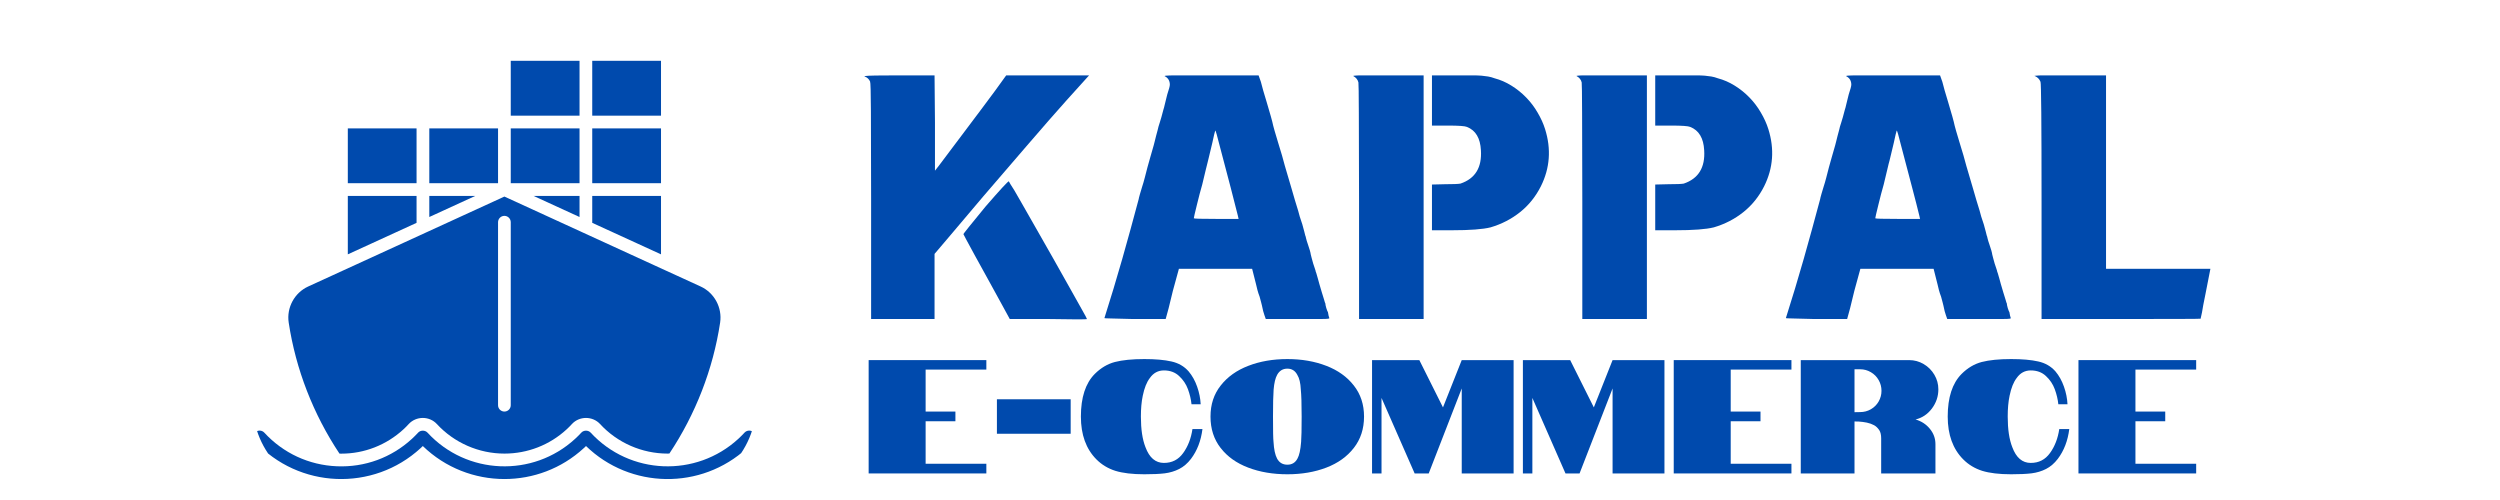 <svg xmlns="http://www.w3.org/2000/svg" xmlns:xlink="http://www.w3.org/1999/xlink" width="500" zoomAndPan="magnify" viewBox="0 0 375 75" height="100" preserveAspectRatio="xMidYMid meet" version="1.0"><defs><g/><clipPath id="815a1a2ab2"><path d="M 88 19 L 100 19 L 100 28 L 88 28 Z M 88 19 " clip-rule="nonzero"/></clipPath><clipPath id="88bd116333"><path d="M 37.895 22.473 L 37.895 60.457 C 37.895 67.91 43.938 73.957 51.395 73.957 L 99.957 73.957 C 107.414 73.957 113.457 67.91 113.457 60.457 L 113.457 22.473 C 113.457 15.016 107.414 8.973 99.957 8.973 L 51.395 8.973 C 43.938 8.973 37.895 15.016 37.895 22.473 Z M 37.895 22.473 " clip-rule="nonzero"/></clipPath><clipPath id="31751283ef"><path d="M 76 19 L 87 19 L 87 28 L 76 28 Z M 76 19 " clip-rule="nonzero"/></clipPath><clipPath id="d2ecd4cd64"><path d="M 37.895 22.473 L 37.895 60.457 C 37.895 67.91 43.938 73.957 51.395 73.957 L 99.957 73.957 C 107.414 73.957 113.457 67.91 113.457 60.457 L 113.457 22.473 C 113.457 15.016 107.414 8.973 99.957 8.973 L 51.395 8.973 C 43.938 8.973 37.895 15.016 37.895 22.473 Z M 37.895 22.473 " clip-rule="nonzero"/></clipPath><clipPath id="61253e7fbf"><path d="M 80 29 L 87 29 L 87 33 L 80 33 Z M 80 29 " clip-rule="nonzero"/></clipPath><clipPath id="ec44eecff5"><path d="M 37.895 22.473 L 37.895 60.457 C 37.895 67.91 43.938 73.957 51.395 73.957 L 99.957 73.957 C 107.414 73.957 113.457 67.91 113.457 60.457 L 113.457 22.473 C 113.457 15.016 107.414 8.973 99.957 8.973 L 51.395 8.973 C 43.938 8.973 37.895 15.016 37.895 22.473 Z M 37.895 22.473 " clip-rule="nonzero"/></clipPath><clipPath id="d5c2704d16"><path d="M 88 29 L 100 29 L 100 39 L 88 39 Z M 88 29 " clip-rule="nonzero"/></clipPath><clipPath id="ea37a15427"><path d="M 37.895 22.473 L 37.895 60.457 C 37.895 67.91 43.938 73.957 51.395 73.957 L 99.957 73.957 C 107.414 73.957 113.457 67.91 113.457 60.457 L 113.457 22.473 C 113.457 15.016 107.414 8.973 99.957 8.973 L 51.395 8.973 C 43.938 8.973 37.895 15.016 37.895 22.473 Z M 37.895 22.473 " clip-rule="nonzero"/></clipPath><clipPath id="b6df651767"><path d="M 88 9 L 100 9 L 100 18 L 88 18 Z M 88 9 " clip-rule="nonzero"/></clipPath><clipPath id="99a3f62139"><path d="M 37.895 22.473 L 37.895 60.457 C 37.895 67.91 43.938 73.957 51.395 73.957 L 99.957 73.957 C 107.414 73.957 113.457 67.91 113.457 60.457 L 113.457 22.473 C 113.457 15.016 107.414 8.973 99.957 8.973 L 51.395 8.973 C 43.938 8.973 37.895 15.016 37.895 22.473 Z M 37.895 22.473 " clip-rule="nonzero"/></clipPath><clipPath id="80ee5ae338"><path d="M 76 9 L 87 9 L 87 18 L 76 18 Z M 76 9 " clip-rule="nonzero"/></clipPath><clipPath id="6ac1c3cf3d"><path d="M 37.895 22.473 L 37.895 60.457 C 37.895 67.91 43.938 73.957 51.395 73.957 L 99.957 73.957 C 107.414 73.957 113.457 67.91 113.457 60.457 L 113.457 22.473 C 113.457 15.016 107.414 8.973 99.957 8.973 L 51.395 8.973 C 43.938 8.973 37.895 15.016 37.895 22.473 Z M 37.895 22.473 " clip-rule="nonzero"/></clipPath><clipPath id="af6b794c17"><path d="M 64 19 L 75 19 L 75 28 L 64 28 Z M 64 19 " clip-rule="nonzero"/></clipPath><clipPath id="0f6a811ab8"><path d="M 37.895 22.473 L 37.895 60.457 C 37.895 67.91 43.938 73.957 51.395 73.957 L 99.957 73.957 C 107.414 73.957 113.457 67.91 113.457 60.457 L 113.457 22.473 C 113.457 15.016 107.414 8.973 99.957 8.973 L 51.395 8.973 C 43.938 8.973 37.895 15.016 37.895 22.473 Z M 37.895 22.473 " clip-rule="nonzero"/></clipPath><clipPath id="a6296c2cd1"><path d="M 64 29 L 72 29 L 72 33 L 64 33 Z M 64 29 " clip-rule="nonzero"/></clipPath><clipPath id="2891c7e034"><path d="M 37.895 22.473 L 37.895 60.457 C 37.895 67.91 43.938 73.957 51.395 73.957 L 99.957 73.957 C 107.414 73.957 113.457 67.91 113.457 60.457 L 113.457 22.473 C 113.457 15.016 107.414 8.973 99.957 8.973 L 51.395 8.973 C 43.938 8.973 37.895 15.016 37.895 22.473 Z M 37.895 22.473 " clip-rule="nonzero"/></clipPath><clipPath id="fed80af5b3"><path d="M 52 19 L 63 19 L 63 28 L 52 28 Z M 52 19 " clip-rule="nonzero"/></clipPath><clipPath id="93f8503dee"><path d="M 37.895 22.473 L 37.895 60.457 C 37.895 67.91 43.938 73.957 51.395 73.957 L 99.957 73.957 C 107.414 73.957 113.457 67.91 113.457 60.457 L 113.457 22.473 C 113.457 15.016 107.414 8.973 99.957 8.973 L 51.395 8.973 C 43.938 8.973 37.895 15.016 37.895 22.473 Z M 37.895 22.473 " clip-rule="nonzero"/></clipPath><clipPath id="dc485992ec"><path d="M 52 29 L 63 29 L 63 39 L 52 39 Z M 52 29 " clip-rule="nonzero"/></clipPath><clipPath id="f53447db3b"><path d="M 37.895 22.473 L 37.895 60.457 C 37.895 67.91 43.938 73.957 51.395 73.957 L 99.957 73.957 C 107.414 73.957 113.457 67.91 113.457 60.457 L 113.457 22.473 C 113.457 15.016 107.414 8.973 99.957 8.973 L 51.395 8.973 C 43.938 8.973 37.895 15.016 37.895 22.473 Z M 37.895 22.473 " clip-rule="nonzero"/></clipPath><clipPath id="1e38e50ce6"><path d="M 43 29 L 109 29 L 109 69 L 43 69 Z M 43 29 " clip-rule="nonzero"/></clipPath><clipPath id="34c4644a42"><path d="M 37.895 22.473 L 37.895 60.457 C 37.895 67.91 43.938 73.957 51.395 73.957 L 99.957 73.957 C 107.414 73.957 113.457 67.91 113.457 60.457 L 113.457 22.473 C 113.457 15.016 107.414 8.973 99.957 8.973 L 51.395 8.973 C 43.938 8.973 37.895 15.016 37.895 22.473 Z M 37.895 22.473 " clip-rule="nonzero"/></clipPath><clipPath id="c6af95905f"><path d="M 37.895 64 L 113.645 64 L 113.645 72 L 37.895 72 Z M 37.895 64 " clip-rule="nonzero"/></clipPath><clipPath id="ba568b28e5"><path d="M 37.895 22.473 L 37.895 60.457 C 37.895 67.91 43.938 73.957 51.395 73.957 L 99.957 73.957 C 107.414 73.957 113.457 67.91 113.457 60.457 L 113.457 22.473 C 113.457 15.016 107.414 8.973 99.957 8.973 L 51.395 8.973 C 43.938 8.973 37.895 15.016 37.895 22.473 Z M 37.895 22.473 " clip-rule="nonzero"/></clipPath></defs><g clip-path="url(#815a1a2ab2)"><g clip-path="url(#88bd116333)"><path fill="#004aad" d="M 88.836 19.258 L 99.152 19.258 L 99.152 27.48 L 88.836 27.48 Z M 88.836 19.258 " fill-opacity="1" fill-rule="nonzero"/></g></g><g clip-path="url(#31751283ef)"><g clip-path="url(#d2ecd4cd64)"><path fill="#004aad" d="M 76.613 19.258 L 86.93 19.258 L 86.93 27.48 L 76.613 27.48 Z M 76.613 19.258 " fill-opacity="1" fill-rule="nonzero"/></g></g><g clip-path="url(#61253e7fbf)"><g clip-path="url(#ec44eecff5)"><path fill="#004aad" d="M 86.93 29.387 L 86.93 32.551 L 80.031 29.387 Z M 86.93 29.387 " fill-opacity="1" fill-rule="nonzero"/></g></g><g clip-path="url(#d5c2704d16)"><g clip-path="url(#ea37a15427)"><path fill="#004aad" d="M 88.836 29.387 L 99.152 29.387 L 99.152 38.152 L 88.836 33.426 Z M 88.836 29.387 " fill-opacity="1" fill-rule="nonzero"/></g></g><g clip-path="url(#b6df651767)"><g clip-path="url(#99a3f62139)"><path fill="#004aad" d="M 88.836 9.125 L 99.152 9.125 L 99.152 17.348 L 88.836 17.348 Z M 88.836 9.125 " fill-opacity="1" fill-rule="nonzero"/></g></g><g clip-path="url(#80ee5ae338)"><g clip-path="url(#6ac1c3cf3d)"><path fill="#004aad" d="M 76.613 9.125 L 86.93 9.125 L 86.93 17.348 L 76.613 17.348 Z M 76.613 9.125 " fill-opacity="1" fill-rule="nonzero"/></g></g><g clip-path="url(#af6b794c17)"><g clip-path="url(#0f6a811ab8)"><path fill="#004aad" d="M 64.395 19.258 L 74.707 19.258 L 74.707 27.48 L 64.395 27.48 Z M 64.395 19.258 " fill-opacity="1" fill-rule="nonzero"/></g></g><g clip-path="url(#a6296c2cd1)"><g clip-path="url(#2891c7e034)"><path fill="#004aad" d="M 71.293 29.387 L 64.395 32.551 L 64.395 29.387 Z M 71.293 29.387 " fill-opacity="1" fill-rule="nonzero"/></g></g><g clip-path="url(#fed80af5b3)"><g clip-path="url(#93f8503dee)"><path fill="#004aad" d="M 52.172 19.258 L 62.484 19.258 L 62.484 27.48 L 52.172 27.48 Z M 52.172 19.258 " fill-opacity="1" fill-rule="nonzero"/></g></g><g clip-path="url(#dc485992ec)"><g clip-path="url(#f53447db3b)"><path fill="#004aad" d="M 52.172 29.387 L 62.484 29.387 L 62.484 33.426 L 52.172 38.152 Z M 52.172 29.387 " fill-opacity="1" fill-rule="nonzero"/></g></g><g clip-path="url(#1e38e50ce6)"><g clip-path="url(#34c4644a42)"><path fill="#004aad" d="M 50.922 68.043 C 51.02 68.043 51.113 68.047 51.207 68.047 C 54.656 68.047 57.961 66.754 60.512 64.406 C 60.789 64.152 61.059 63.883 61.312 63.602 C 61.848 63.023 62.613 62.691 63.422 62.691 C 64.227 62.691 64.992 63.023 65.523 63.598 C 68.125 66.422 71.82 68.039 75.668 68.039 C 79.137 68.039 82.445 66.75 84.992 64.406 C 85.27 64.152 85.535 63.883 85.793 63.602 C 86.324 63.023 87.094 62.691 87.898 62.691 C 88.703 62.691 89.473 63.023 90.004 63.598 C 92.602 66.422 96.301 68.039 100.148 68.039 C 100.234 68.039 100.32 68.031 100.41 68.027 C 104.328 62.137 106.961 55.391 108.02 48.387 C 108.355 46.145 107.156 43.918 105.094 42.973 L 99.727 40.516 C 99.715 40.508 99.703 40.504 99.688 40.5 L 75.66 29.484 L 63.816 34.914 C 63.812 34.914 63.812 34.914 63.809 34.918 L 51.594 40.516 C 51.594 40.516 51.59 40.52 51.586 40.52 L 46.23 42.973 C 44.168 43.918 42.965 46.145 43.305 48.387 C 44.363 55.395 47 62.145 50.922 68.043 Z M 74.707 33.336 C 74.707 32.809 75.133 32.379 75.66 32.379 C 76.188 32.379 76.613 32.809 76.613 33.336 L 76.613 60.781 C 76.613 61.309 76.188 61.734 75.66 61.734 C 75.133 61.734 74.707 61.309 74.707 60.781 Z M 74.707 33.336 " fill-opacity="1" fill-rule="nonzero"/></g></g><g clip-path="url(#c6af95905f)"><g clip-path="url(#ba568b28e5)"><path fill="#004aad" d="M 75.668 71.855 C 71.234 71.855 66.809 70.191 63.422 66.906 C 63.316 67.012 63.207 67.113 63.098 67.215 C 55.961 73.785 44.809 73.324 38.242 66.188 C 37.887 65.801 37.91 65.195 38.297 64.84 C 38.684 64.484 39.289 64.512 39.645 64.895 C 42.484 67.977 46.352 69.77 50.535 69.941 C 54.727 70.117 58.723 68.648 61.805 65.812 C 62.121 65.52 62.426 65.211 62.719 64.895 C 63.078 64.504 63.762 64.5 64.125 64.895 C 69.98 71.258 79.922 71.672 86.281 65.812 C 86.602 65.52 86.906 65.211 87.199 64.895 C 87.559 64.504 88.238 64.5 88.602 64.895 C 94.457 71.258 104.398 71.672 110.762 65.812 C 111.078 65.52 111.387 65.211 111.676 64.895 C 112.035 64.512 112.641 64.484 113.027 64.84 C 113.414 65.195 113.438 65.801 113.082 66.188 C 112.754 66.543 112.41 66.887 112.055 67.215 C 105.168 73.559 94.539 73.348 87.902 66.906 C 87.793 67.012 87.688 67.113 87.574 67.215 C 84.203 70.32 79.93 71.855 75.668 71.855 Z M 75.668 71.855 " fill-opacity="1" fill-rule="nonzero"/></g></g><g fill="#004aad" fill-opacity="1"><g transform="translate(126.87, 44.164)"><g><path d="M 2.875 -32.672 C 2.738 -32.734 2.77 -32.766 2.969 -32.766 C 3.289 -32.828 4.957 -32.859 7.969 -32.859 L 13.312 -32.859 L 13.375 -25.859 L 13.375 -18.562 L 13.953 -19.297 C 16.578 -22.797 18.707 -25.629 20.344 -27.797 C 21.977 -29.973 23.133 -31.547 23.812 -32.516 L 24.062 -32.859 L 36.5 -32.859 L 36.266 -32.609 C 35.68 -31.961 34.625 -30.789 33.094 -29.094 C 31.57 -27.395 29.582 -25.117 27.125 -22.266 C 24.656 -19.41 22.473 -16.875 20.578 -14.656 C 18.691 -12.438 17.066 -10.516 15.703 -8.891 L 13.312 -6.078 L 13.312 3.688 L 3.797 3.688 L 3.797 -14.391 C 3.797 -20.285 3.785 -24.66 3.766 -27.516 C 3.754 -30.367 3.711 -31.844 3.641 -31.938 C 3.484 -32.289 3.227 -32.535 2.875 -32.672 Z M 20.953 -13.172 C 23.148 -15.703 24.316 -16.969 24.453 -16.969 C 24.484 -16.906 24.562 -16.766 24.688 -16.547 C 24.82 -16.336 25.02 -16.023 25.281 -15.609 C 25.438 -15.348 25.812 -14.695 26.406 -13.656 C 27.008 -12.625 27.707 -11.398 28.5 -9.984 C 29.301 -8.578 30.156 -7.078 31.062 -5.484 C 31.969 -3.898 32.789 -2.438 33.531 -1.094 C 34.281 0.25 34.906 1.363 35.406 2.25 C 35.914 3.145 36.172 3.625 36.172 3.688 C 36.172 3.758 34.238 3.758 30.375 3.688 L 24.594 3.688 L 23.375 1.453 C 22.863 0.516 22.273 -0.555 21.609 -1.766 C 20.941 -2.984 20.188 -4.352 19.344 -5.875 C 18.207 -7.957 17.641 -9.016 17.641 -9.047 C 17.641 -9.109 18.742 -10.484 20.953 -13.172 Z M 20.953 -13.172 "/></g></g></g><g fill="#004aad" fill-opacity="1"><g transform="translate(164.929, 44.164)"><g><path d="M 9.812 -32.719 C 9.719 -32.75 9.754 -32.781 9.922 -32.812 C 10.141 -32.844 10.82 -32.859 11.969 -32.859 C 13.125 -32.859 14.66 -32.859 16.578 -32.859 L 23.859 -32.859 L 24.203 -31.891 C 24.367 -31.203 24.66 -30.18 25.078 -28.828 C 25.336 -27.984 25.547 -27.27 25.703 -26.688 C 25.867 -26.102 25.984 -25.648 26.047 -25.328 C 26.086 -25.129 26.332 -24.285 26.781 -22.797 C 27.238 -21.336 27.578 -20.172 27.797 -19.297 C 28.16 -18.098 28.504 -16.93 28.828 -15.797 C 29.148 -14.66 29.473 -13.578 29.797 -12.547 C 29.859 -12.316 29.938 -12.031 30.031 -11.688 C 30.133 -11.352 30.266 -10.957 30.422 -10.5 C 30.555 -10.039 30.656 -9.676 30.719 -9.406 C 30.781 -9.133 30.828 -8.945 30.859 -8.844 C 30.898 -8.781 30.941 -8.633 30.984 -8.406 C 31.035 -8.176 31.125 -7.883 31.25 -7.531 C 31.508 -6.789 31.656 -6.273 31.688 -5.984 C 31.719 -5.879 31.766 -5.695 31.828 -5.438 C 31.898 -5.188 31.973 -4.922 32.047 -4.641 C 32.129 -4.367 32.211 -4.117 32.297 -3.891 C 32.379 -3.66 32.422 -3.516 32.422 -3.453 C 32.453 -3.422 32.566 -3.047 32.766 -2.328 C 32.797 -2.203 32.867 -1.938 32.984 -1.531 C 33.098 -1.125 33.219 -0.719 33.344 -0.312 C 33.477 0.094 33.594 0.461 33.688 0.797 C 33.781 1.141 33.844 1.328 33.875 1.359 C 33.875 1.492 33.922 1.723 34.016 2.047 C 34.117 2.367 34.203 2.578 34.266 2.672 C 34.297 2.867 34.328 3.039 34.359 3.188 C 34.398 3.332 34.438 3.453 34.469 3.547 C 34.5 3.578 34.445 3.609 34.312 3.641 C 34.188 3.672 33.742 3.688 32.984 3.688 C 32.223 3.688 31.207 3.688 29.938 3.688 L 24.938 3.688 L 24.734 3.109 C 24.672 2.953 24.609 2.75 24.547 2.5 C 24.484 2.258 24.422 1.977 24.359 1.656 C 24.359 1.594 24.32 1.445 24.25 1.219 C 24.188 0.988 24.109 0.695 24.016 0.344 C 23.879 -0.008 23.77 -0.344 23.688 -0.656 C 23.613 -0.969 23.547 -1.25 23.484 -1.5 L 22.891 -3.844 L 11.906 -3.844 L 11.812 -3.5 C 11.52 -2.457 11.25 -1.469 11 -0.531 C 10.758 0.406 10.547 1.281 10.359 2.094 L 9.922 3.688 L 4.953 3.688 C 3.66 3.656 2.633 3.629 1.875 3.609 C 1.113 3.598 0.734 3.578 0.734 3.547 C 1.672 0.598 2.562 -2.352 3.406 -5.312 C 4.25 -8.281 5.07 -11.273 5.875 -14.297 C 5.875 -14.359 5.938 -14.609 6.062 -15.047 C 6.195 -15.484 6.301 -15.832 6.375 -16.094 C 6.531 -16.57 6.672 -17.055 6.797 -17.547 C 6.93 -18.035 7.062 -18.539 7.188 -19.062 C 7.32 -19.508 7.461 -20.008 7.609 -20.562 C 7.754 -21.113 7.926 -21.711 8.125 -22.359 C 8.156 -22.453 8.203 -22.633 8.266 -22.906 C 8.328 -23.188 8.398 -23.477 8.484 -23.781 C 8.566 -24.094 8.645 -24.383 8.719 -24.656 C 8.801 -24.938 8.844 -25.109 8.844 -25.172 C 8.906 -25.336 8.969 -25.535 9.031 -25.766 C 9.102 -25.992 9.188 -26.27 9.281 -26.594 C 9.445 -27.238 9.547 -27.609 9.578 -27.703 C 9.641 -27.867 9.711 -28.145 9.797 -28.531 C 9.879 -28.914 10 -29.398 10.156 -29.984 C 10.414 -30.766 10.547 -31.254 10.547 -31.453 C 10.547 -32.035 10.301 -32.457 9.812 -32.719 Z M 18.031 -22.266 C 17.645 -23.816 17.422 -24.594 17.359 -24.594 C 17.285 -24.395 17.141 -23.781 16.922 -22.75 C 16.848 -22.488 16.766 -22.141 16.672 -21.703 C 16.578 -21.266 16.445 -20.723 16.281 -20.078 C 16.219 -19.879 16.102 -19.422 15.938 -18.703 C 15.781 -17.992 15.602 -17.254 15.406 -16.484 C 15.145 -15.578 14.883 -14.586 14.625 -13.516 C 14.301 -12.211 14.141 -11.516 14.141 -11.422 C 14.141 -11.359 15.258 -11.328 17.5 -11.328 L 20.859 -11.328 L 20.75 -11.812 C 20.5 -12.852 20.145 -14.238 19.688 -15.969 C 19.227 -17.695 18.676 -19.797 18.031 -22.266 Z M 18.031 -22.266 "/></g></g></g><g fill="#004aad" fill-opacity="1"><g transform="translate(200.169, 44.164)"><g><path d="M 2.812 -32.766 C 2.781 -32.766 2.832 -32.781 2.969 -32.812 C 3.125 -32.844 3.609 -32.859 4.422 -32.859 C 5.234 -32.859 6.414 -32.859 7.969 -32.859 L 13.375 -32.859 L 13.375 3.688 L 3.688 3.688 L 3.688 -13.906 C 3.688 -19.801 3.676 -24.223 3.656 -27.172 C 3.645 -30.117 3.625 -31.66 3.594 -31.797 C 3.5 -32.211 3.238 -32.535 2.812 -32.766 Z M 14.625 -32.859 L 18.234 -32.859 C 19.172 -32.859 19.953 -32.859 20.578 -32.859 C 21.211 -32.859 21.707 -32.844 22.062 -32.812 C 22.395 -32.781 22.723 -32.738 23.047 -32.688 C 23.367 -32.633 23.691 -32.547 24.016 -32.422 C 24.891 -32.191 25.727 -31.828 26.531 -31.328 C 27.344 -30.828 28.082 -30.234 28.75 -29.547 C 29.414 -28.867 29.988 -28.113 30.469 -27.281 C 30.957 -26.457 31.332 -25.629 31.594 -24.797 C 32.531 -21.805 32.32 -18.953 30.969 -16.234 C 30.188 -14.68 29.145 -13.383 27.844 -12.344 C 26.551 -11.312 25.078 -10.551 23.422 -10.062 C 22.266 -9.77 20.32 -9.625 17.594 -9.625 L 14.625 -9.625 L 14.625 -16.484 L 16.578 -16.531 C 17.805 -16.531 18.582 -16.562 18.906 -16.625 C 21.113 -17.375 22.133 -19.039 21.969 -21.625 C 21.875 -23.445 21.176 -24.613 19.875 -25.125 C 19.582 -25.258 18.629 -25.328 17.016 -25.328 L 14.625 -25.328 Z M 14.625 -32.859 "/></g></g></g><g fill="#004aad" fill-opacity="1"><g transform="translate(233.659, 44.164)"><g><path d="M 2.812 -32.766 C 2.781 -32.766 2.832 -32.781 2.969 -32.812 C 3.125 -32.844 3.609 -32.859 4.422 -32.859 C 5.234 -32.859 6.414 -32.859 7.969 -32.859 L 13.375 -32.859 L 13.375 3.688 L 3.688 3.688 L 3.688 -13.906 C 3.688 -19.801 3.676 -24.223 3.656 -27.172 C 3.645 -30.117 3.625 -31.66 3.594 -31.797 C 3.5 -32.211 3.238 -32.535 2.812 -32.766 Z M 14.625 -32.859 L 18.234 -32.859 C 19.172 -32.859 19.953 -32.859 20.578 -32.859 C 21.211 -32.859 21.707 -32.844 22.062 -32.812 C 22.395 -32.781 22.723 -32.738 23.047 -32.688 C 23.367 -32.633 23.691 -32.547 24.016 -32.422 C 24.891 -32.191 25.727 -31.828 26.531 -31.328 C 27.344 -30.828 28.082 -30.234 28.75 -29.547 C 29.414 -28.867 29.988 -28.113 30.469 -27.281 C 30.957 -26.457 31.332 -25.629 31.594 -24.797 C 32.531 -21.805 32.32 -18.953 30.969 -16.234 C 30.188 -14.68 29.145 -13.383 27.844 -12.344 C 26.551 -11.312 25.078 -10.551 23.422 -10.062 C 22.266 -9.77 20.32 -9.625 17.594 -9.625 L 14.625 -9.625 L 14.625 -16.484 L 16.578 -16.531 C 17.805 -16.531 18.582 -16.562 18.906 -16.625 C 21.113 -17.375 22.133 -19.039 21.969 -21.625 C 21.875 -23.445 21.176 -24.613 19.875 -25.125 C 19.582 -25.258 18.629 -25.328 17.016 -25.328 L 14.625 -25.328 Z M 14.625 -32.859 "/></g></g></g><g fill="#004aad" fill-opacity="1"><g transform="translate(267.149, 44.164)"><g><path d="M 9.812 -32.719 C 9.719 -32.75 9.754 -32.781 9.922 -32.812 C 10.141 -32.844 10.82 -32.859 11.969 -32.859 C 13.125 -32.859 14.66 -32.859 16.578 -32.859 L 23.859 -32.859 L 24.203 -31.891 C 24.367 -31.203 24.66 -30.18 25.078 -28.828 C 25.336 -27.984 25.547 -27.27 25.703 -26.688 C 25.867 -26.102 25.984 -25.648 26.047 -25.328 C 26.086 -25.129 26.332 -24.285 26.781 -22.797 C 27.238 -21.336 27.578 -20.172 27.797 -19.297 C 28.16 -18.098 28.504 -16.93 28.828 -15.797 C 29.148 -14.66 29.473 -13.578 29.797 -12.547 C 29.859 -12.316 29.938 -12.031 30.031 -11.688 C 30.133 -11.352 30.266 -10.957 30.422 -10.5 C 30.555 -10.039 30.656 -9.676 30.719 -9.406 C 30.781 -9.133 30.828 -8.945 30.859 -8.844 C 30.898 -8.781 30.941 -8.633 30.984 -8.406 C 31.035 -8.176 31.125 -7.883 31.25 -7.531 C 31.508 -6.789 31.656 -6.273 31.688 -5.984 C 31.719 -5.879 31.766 -5.695 31.828 -5.438 C 31.898 -5.188 31.973 -4.922 32.047 -4.641 C 32.129 -4.367 32.211 -4.117 32.297 -3.891 C 32.379 -3.66 32.422 -3.516 32.422 -3.453 C 32.453 -3.422 32.566 -3.047 32.766 -2.328 C 32.797 -2.203 32.867 -1.938 32.984 -1.531 C 33.098 -1.125 33.219 -0.719 33.344 -0.312 C 33.477 0.094 33.594 0.461 33.688 0.797 C 33.781 1.141 33.844 1.328 33.875 1.359 C 33.875 1.492 33.922 1.723 34.016 2.047 C 34.117 2.367 34.203 2.578 34.266 2.672 C 34.297 2.867 34.328 3.039 34.359 3.188 C 34.398 3.332 34.438 3.453 34.469 3.547 C 34.5 3.578 34.445 3.609 34.312 3.641 C 34.188 3.672 33.742 3.688 32.984 3.688 C 32.223 3.688 31.207 3.688 29.938 3.688 L 24.938 3.688 L 24.734 3.109 C 24.672 2.953 24.609 2.75 24.547 2.5 C 24.484 2.258 24.422 1.977 24.359 1.656 C 24.359 1.594 24.32 1.445 24.25 1.219 C 24.188 0.988 24.109 0.695 24.016 0.344 C 23.879 -0.008 23.77 -0.344 23.688 -0.656 C 23.613 -0.969 23.547 -1.25 23.484 -1.5 L 22.891 -3.844 L 11.906 -3.844 L 11.812 -3.5 C 11.52 -2.457 11.25 -1.469 11 -0.531 C 10.758 0.406 10.547 1.281 10.359 2.094 L 9.922 3.688 L 4.953 3.688 C 3.66 3.656 2.633 3.629 1.875 3.609 C 1.113 3.598 0.734 3.578 0.734 3.547 C 1.672 0.598 2.562 -2.352 3.406 -5.312 C 4.25 -8.281 5.07 -11.273 5.875 -14.297 C 5.875 -14.359 5.938 -14.609 6.062 -15.047 C 6.195 -15.484 6.301 -15.832 6.375 -16.094 C 6.531 -16.57 6.672 -17.055 6.797 -17.547 C 6.93 -18.035 7.062 -18.539 7.188 -19.062 C 7.32 -19.508 7.461 -20.008 7.609 -20.562 C 7.754 -21.113 7.926 -21.711 8.125 -22.359 C 8.156 -22.453 8.203 -22.633 8.266 -22.906 C 8.328 -23.188 8.398 -23.477 8.484 -23.781 C 8.566 -24.094 8.645 -24.383 8.719 -24.656 C 8.801 -24.938 8.844 -25.109 8.844 -25.172 C 8.906 -25.336 8.969 -25.535 9.031 -25.766 C 9.102 -25.992 9.188 -26.27 9.281 -26.594 C 9.445 -27.238 9.547 -27.609 9.578 -27.703 C 9.641 -27.867 9.711 -28.145 9.797 -28.531 C 9.879 -28.914 10 -29.398 10.156 -29.984 C 10.414 -30.766 10.547 -31.254 10.547 -31.453 C 10.547 -32.035 10.301 -32.457 9.812 -32.719 Z M 18.031 -22.266 C 17.645 -23.816 17.422 -24.594 17.359 -24.594 C 17.285 -24.395 17.141 -23.781 16.922 -22.75 C 16.848 -22.488 16.766 -22.141 16.672 -21.703 C 16.578 -21.266 16.445 -20.723 16.281 -20.078 C 16.219 -19.879 16.102 -19.422 15.938 -18.703 C 15.781 -17.992 15.602 -17.254 15.406 -16.484 C 15.145 -15.578 14.883 -14.586 14.625 -13.516 C 14.301 -12.211 14.141 -11.516 14.141 -11.422 C 14.141 -11.359 15.258 -11.328 17.5 -11.328 L 20.859 -11.328 L 20.75 -11.812 C 20.5 -12.852 20.145 -14.238 19.688 -15.969 C 19.227 -17.695 18.676 -19.797 18.031 -22.266 Z M 18.031 -22.266 "/></g></g></g><g fill="#004aad" fill-opacity="1"><g transform="translate(302.389, 44.164)"><g><path d="M 2.922 -32.719 C 2.723 -32.781 2.754 -32.812 3.016 -32.812 C 3.172 -32.844 3.66 -32.859 4.484 -32.859 C 5.316 -32.859 6.508 -32.859 8.062 -32.859 L 13.516 -32.859 L 13.516 -3.844 L 29.172 -3.844 L 28.438 -0.094 C 28.301 0.551 28.191 1.098 28.109 1.547 C 28.035 2.004 27.969 2.395 27.906 2.719 C 27.832 3.07 27.766 3.379 27.703 3.641 C 27.703 3.672 23.719 3.688 15.75 3.688 L 3.844 3.688 L 3.844 -13.953 C 3.844 -25.711 3.789 -31.691 3.688 -31.891 C 3.531 -32.273 3.273 -32.551 2.922 -32.719 Z M 2.922 -32.719 "/></g></g></g><g fill="#004aad" fill-opacity="1"><g transform="translate(129.609, 71.016)"><g><path d="M 0.688 -17 L 18.344 -17 L 18.344 -15.578 L 9.234 -15.578 L 9.234 -9.281 L 13.703 -9.281 L 13.703 -7.828 L 9.234 -7.828 L 9.234 -1.453 L 18.344 -1.453 L 18.344 0 L 0.688 0 Z M 0.688 -17 "/></g></g></g><g fill="#004aad" fill-opacity="1"><g transform="translate(148.662, 71.016)"><g><path d="M 0.875 -11.125 L 11.938 -11.125 L 11.938 -5.953 L 0.875 -5.953 Z M 0.875 -11.125 "/></g></g></g><g fill="#004aad" fill-opacity="1"><g transform="translate(161.446, 71.016)"><g><path d="M 13.141 -1.578 C 14.359 -1.578 15.32 -2.07 16.031 -3.062 C 16.75 -4.051 17.211 -5.25 17.422 -6.656 L 18.922 -6.656 C 18.703 -4.906 18.129 -3.414 17.203 -2.188 C 16.68 -1.508 16.094 -1.004 15.438 -0.672 C 14.781 -0.336 14.055 -0.117 13.266 -0.016 C 12.484 0.078 11.461 0.125 10.203 0.125 C 8.422 0.125 6.973 -0.047 5.859 -0.391 C 4.754 -0.742 3.805 -1.316 3.016 -2.109 C 1.461 -3.672 0.688 -5.812 0.688 -8.531 C 0.688 -11.395 1.379 -13.523 2.766 -14.922 C 3.672 -15.828 4.68 -16.426 5.797 -16.719 C 6.922 -17.008 8.391 -17.156 10.203 -17.156 C 11.867 -17.156 13.223 -17.035 14.266 -16.797 C 15.316 -16.566 16.176 -16.07 16.844 -15.312 C 17.383 -14.676 17.812 -13.91 18.125 -13.016 C 18.438 -12.129 18.613 -11.25 18.656 -10.375 L 17.281 -10.375 C 17.207 -11.102 17.031 -11.852 16.75 -12.625 C 16.469 -13.395 16.023 -14.055 15.422 -14.609 C 14.828 -15.172 14.066 -15.453 13.141 -15.453 C 12.266 -15.453 11.562 -15.07 11.031 -14.312 C 10.562 -13.707 10.207 -12.82 9.969 -11.656 C 9.781 -10.77 9.688 -9.727 9.688 -8.531 C 9.688 -6.633 9.914 -5.102 10.375 -3.938 C 10.957 -2.363 11.879 -1.578 13.141 -1.578 Z M 13.141 -1.578 "/></g></g></g><g fill="#004aad" fill-opacity="1"><g transform="translate(181.059, 71.016)"><g><path d="M 12.047 0.125 C 9.879 0.125 7.922 -0.207 6.172 -0.875 C 4.422 -1.539 3.039 -2.523 2.031 -3.828 C 1.02 -5.129 0.516 -6.695 0.516 -8.531 C 0.516 -10.344 1.023 -11.895 2.047 -13.188 C 3.066 -14.488 4.445 -15.473 6.188 -16.141 C 7.926 -16.816 9.879 -17.156 12.047 -17.156 C 14.203 -17.156 16.148 -16.816 17.891 -16.141 C 19.629 -15.473 21.004 -14.488 22.016 -13.188 C 23.035 -11.895 23.547 -10.344 23.547 -8.531 C 23.547 -6.695 23.035 -5.129 22.016 -3.828 C 21.004 -2.523 19.629 -1.539 17.891 -0.875 C 16.148 -0.207 14.203 0.125 12.047 0.125 Z M 12.047 -1.312 C 12.734 -1.312 13.238 -1.617 13.562 -2.234 C 13.832 -2.703 14.016 -3.535 14.109 -4.734 C 14.16 -5.367 14.188 -6.633 14.188 -8.531 C 14.188 -10.438 14.145 -11.785 14.062 -12.578 C 14.02 -13.555 13.844 -14.297 13.531 -14.797 C 13.207 -15.41 12.711 -15.719 12.047 -15.719 C 11.367 -15.719 10.859 -15.41 10.516 -14.797 C 10.242 -14.305 10.066 -13.566 9.984 -12.578 C 9.922 -11.742 9.891 -10.395 9.891 -8.531 C 9.891 -6.426 9.914 -5.16 9.969 -4.734 C 10.031 -3.617 10.207 -2.785 10.5 -2.234 C 10.832 -1.617 11.348 -1.312 12.047 -1.312 Z M 12.047 -1.312 "/></g></g></g><g fill="#004aad" fill-opacity="1"><g transform="translate(205.119, 71.016)"><g><path d="M 2.109 -11.328 L 2.109 0 L 0.688 0 L 0.688 -17 L 7.781 -17 L 11.328 -9.906 L 14.141 -17 L 21.922 -17 L 21.922 0 L 14.141 0 L 14.141 -12.75 L 9.188 0 L 7.078 0 Z M 2.109 -11.328 "/></g></g></g><g fill="#004aad" fill-opacity="1"><g transform="translate(227.746, 71.016)"><g><path d="M 2.109 -11.328 L 2.109 0 L 0.688 0 L 0.688 -17 L 7.781 -17 L 11.328 -9.906 L 14.141 -17 L 21.922 -17 L 21.922 0 L 14.141 0 L 14.141 -12.75 L 9.188 0 L 7.078 0 Z M 2.109 -11.328 "/></g></g></g><g fill="#004aad" fill-opacity="1"><g transform="translate(250.372, 71.016)"><g><path d="M 0.688 -17 L 18.344 -17 L 18.344 -15.578 L 9.234 -15.578 L 9.234 -9.281 L 13.703 -9.281 L 13.703 -7.828 L 9.234 -7.828 L 9.234 -1.453 L 18.344 -1.453 L 18.344 0 L 0.688 0 Z M 0.688 -17 "/></g></g></g><g fill="#004aad" fill-opacity="1"><g transform="translate(269.426, 71.016)"><g><path d="M 0.688 -17 L 16.938 -17 C 17.727 -17 18.457 -16.801 19.125 -16.406 C 19.801 -16.008 20.336 -15.473 20.734 -14.797 C 21.129 -14.129 21.328 -13.398 21.328 -12.609 C 21.328 -11.555 21.004 -10.598 20.359 -9.734 C 19.711 -8.879 18.895 -8.332 17.906 -8.094 C 18.781 -7.844 19.492 -7.379 20.047 -6.703 C 20.609 -6.023 20.891 -5.254 20.891 -4.391 L 20.891 0 L 12.75 0 L 12.75 -5.266 C 12.75 -5.785 12.656 -6.191 12.469 -6.484 C 12.238 -6.828 11.977 -7.078 11.688 -7.234 C 11.363 -7.41 11 -7.539 10.594 -7.625 C 10.176 -7.707 9.781 -7.758 9.406 -7.781 L 8.75 -7.797 L 8.75 0 L 0.688 0 Z M 9.594 -9.203 C 10.176 -9.203 10.711 -9.344 11.203 -9.625 C 11.703 -9.914 12.094 -10.305 12.375 -10.797 C 12.656 -11.297 12.797 -11.828 12.797 -12.391 C 12.797 -12.973 12.656 -13.508 12.375 -14 C 12.094 -14.5 11.703 -14.895 11.203 -15.188 C 10.711 -15.477 10.176 -15.625 9.594 -15.625 L 8.75 -15.625 L 8.75 -9.188 Z M 9.594 -9.203 "/></g></g></g><g fill="#004aad" fill-opacity="1"><g transform="translate(291.469, 71.016)"><g><path d="M 13.141 -1.578 C 14.359 -1.578 15.32 -2.07 16.031 -3.062 C 16.75 -4.051 17.211 -5.25 17.422 -6.656 L 18.922 -6.656 C 18.703 -4.906 18.129 -3.414 17.203 -2.188 C 16.68 -1.508 16.094 -1.004 15.438 -0.672 C 14.781 -0.336 14.055 -0.117 13.266 -0.016 C 12.484 0.078 11.461 0.125 10.203 0.125 C 8.422 0.125 6.973 -0.047 5.859 -0.391 C 4.754 -0.742 3.805 -1.316 3.016 -2.109 C 1.461 -3.672 0.688 -5.812 0.688 -8.531 C 0.688 -11.395 1.379 -13.523 2.766 -14.922 C 3.672 -15.828 4.68 -16.426 5.797 -16.719 C 6.922 -17.008 8.391 -17.156 10.203 -17.156 C 11.867 -17.156 13.223 -17.035 14.266 -16.797 C 15.316 -16.566 16.176 -16.07 16.844 -15.312 C 17.383 -14.676 17.812 -13.91 18.125 -13.016 C 18.438 -12.129 18.613 -11.25 18.656 -10.375 L 17.281 -10.375 C 17.207 -11.102 17.031 -11.852 16.75 -12.625 C 16.469 -13.395 16.023 -14.055 15.422 -14.609 C 14.828 -15.172 14.066 -15.453 13.141 -15.453 C 12.266 -15.453 11.562 -15.07 11.031 -14.312 C 10.562 -13.707 10.207 -12.82 9.969 -11.656 C 9.781 -10.77 9.688 -9.727 9.688 -8.531 C 9.688 -6.633 9.914 -5.102 10.375 -3.938 C 10.957 -2.363 11.879 -1.578 13.141 -1.578 Z M 13.141 -1.578 "/></g></g></g><g fill="#004aad" fill-opacity="1"><g transform="translate(311.082, 71.016)"><g><path d="M 0.688 -17 L 18.344 -17 L 18.344 -15.578 L 9.234 -15.578 L 9.234 -9.281 L 13.703 -9.281 L 13.703 -7.828 L 9.234 -7.828 L 9.234 -1.453 L 18.344 -1.453 L 18.344 0 L 0.688 0 Z M 0.688 -17 "/></g></g></g></svg>